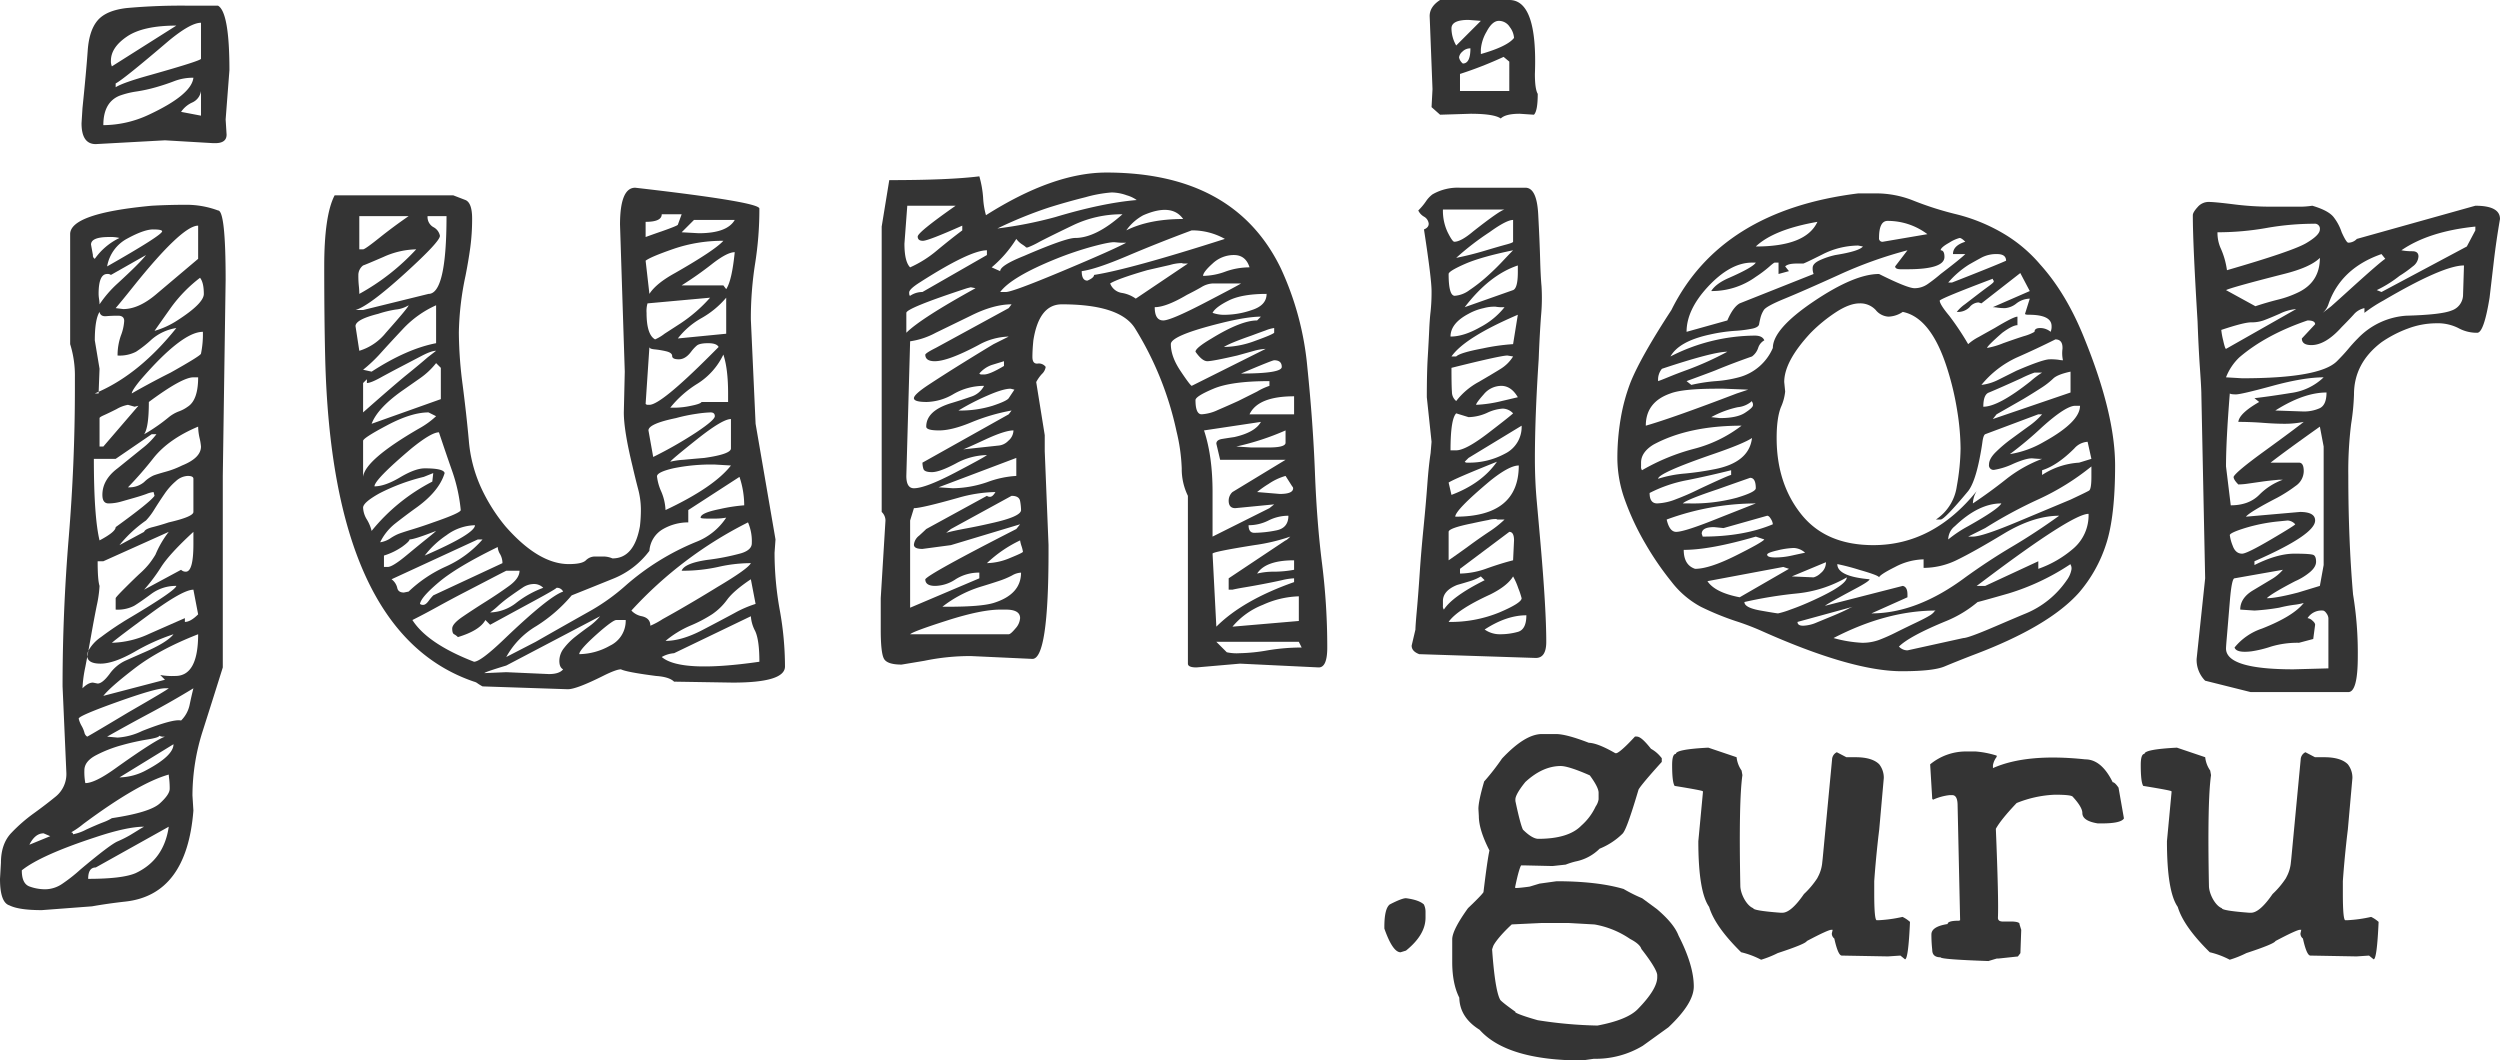 <svg id="Vrstva_1" data-name="Vrstva 1" xmlns="http://www.w3.org/2000/svg" viewBox="0 0 864 366.487">
  <g>
    <path id="fullLogo" d="M492.089,312.576q-1.724-1.58-6.18-2.156-1.438,0-5.605,2.156-1.869,1.438-1.869,7.761v.575q2.873,8.192,5.605,8.192l1.868-.575q6.753-5.46,6.754-11.354v-2.012A5.732,5.732,0,0,0,492.089,312.576Z" style="fill: #343434"/>
    <path id="fullLogo-2" data-name="fullLogo" d="M580.104,323.346c-1.051-2.779-3.503-5.781-7.493-9.174l-4.95-3.643-.203-.119a55.051,55.051,0,0,1-6.164-3.073l-.146-.098-.169-.049c-6.018-1.747-13.765-2.632-23.026-2.632l-5.908.822-3.396,1.03c-.527.075-3.329.464-4.677.484l-.183-.034-.202-.093c1.123-5.533,1.816-7.195,2.096-7.681l1.466,0,9.416.216,4.544-.493.147-.06a26.752,26.752,0,0,1,3.282-1.028,16.191,16.191,0,0,0,8.294-4.419,24.158,24.158,0,0,0,7.96-5.229c.682-.758,1.915-3.142,5.42-14.956l.048-.159v-.025c.228-.492,1.48-2.345,7.753-9.291l.295-.326v-1.298l-.28-.322a11.36,11.36,0,0,0-3.448-2.913c-2.787-3.508-4.032-4.236-5.033-4.236h-.5l-.34.367c-4.603,4.976-5.87,5.356-6.059,5.381h-.412c-4.055-2.332-7.049-3.508-9.135-3.588-5.258-2.034-9-3.023-11.436-3.023h-4.742c-3.909,0-8.412,2.749-13.765,8.405l-.097.118a80.756,80.756,0,0,1-5.917,7.62l-.208.208-.082.283c-1.287,4.453-1.913,7.471-1.913,9.228l.143,2.478c.008,3.197,1.21,7.093,3.67,11.9-.489,2.202-1.168,6.932-2.068,14.415-.19.316-1.086,1.478-5.269,5.445l-.143.165c-3.518,4.923-5.28,8.366-5.386,10.525l-.001,7.961c0,5.015.823,9.171,2.447,12.357.095,4.538,2.451,8.268,7.008,11.091,6.266,7.038,18.167,10.606,35.38,10.606h.081l4.025-.575a31.505,31.505,0,0,0,16.907-4.486l8.829-6.365.118-.098c5.849-5.548,8.692-10.145,8.692-14.052C585.373,336.069,583.601,330.159,580.104,323.346ZM523.72,276.84V276.24c0-.65.447-2.288,3.431-5.972,3.96-3.67,8.078-5.531,12.24-5.531,1.248,0,4.001.564,10.041,3.229,2.51,3.393,3.043,5.12,3.043,5.974v2.3a5.893,5.893,0,0,1-.999,2.45l-.054.106a20.018,20.018,0,0,1-4.902,6.518l-.046.045c-2.923,3.012-7.917,4.539-14.844,4.539-1.3,0-3.014-.984-4.958-2.844l-.332-.318h-.003C526.007,286.091,525.217,283.942,523.72,276.84Zm-.479,72.483c-3.644-2.603-4.531-3.485-4.746-3.752l-.087-.173c-.799-1.473-1.921-5.674-2.736-17.315l.323-.947.019-.057c.227-.754,2.103-3.582,6.456-7.605l10.166-.482h9.597l8.821.498a31.297,31.297,0,0,1,12.283,4.99l.101.059c2.639,1.374,3.503,2.527,3.763,3.252l.062.173.113.145c4.666,5.981,5.363,8.16,5.363,8.926v.719c0,2.739-2.26,6.434-6.715,10.984l-.006.006c-2.394,2.482-7.085,4.394-13.942,5.686a148.749,148.749,0,0,1-20.635-1.845c-5.569-1.582-7.229-2.378-7.72-2.7v-.217Z" style="fill: #343434"/>
    <path id="fullLogo-3" data-name="fullLogo" d="M649.459,286.701l1.581-17.82a7.521,7.521,0,0,0-1.581-4.743q-2.445-2.442-8.192-2.443h-3.162l-3.305-1.724a2.904,2.904,0,0,0-1.635,2.493l-.664,6.992-2.586,27.306-.144,1.293h0a12.972,12.972,0,0,1-1.133,4.281h0l-.591,1.181h0a29.72,29.72,0,0,1-4.599,5.461q-4.456,6.467-7.473,6.467h-.575q-9.485-.718-9.486-1.581h0c-2.299-.862-4.455-4.981-4.455-7.761q-.576-29.028.719-38.228l-.288-1.581a9.751,9.751,0,0,1-1.724-4.599l-9.773-3.305q-11.209.576-11.21,2.155-1.294,0-1.294,3.88,0,5.894.862,7.186,9.771,1.583,9.773,1.868v.431l-1.581,16.814q0,17.391,3.736,22.707,2.011,6.757,11.066,15.665a29.201,29.201,0,0,1,6.899,2.587,35.841,35.841,0,0,0,5.749-2.299q9.627-3.16,10.06-4.168,7.33-3.88,8.479-3.88h.431l-.287,1.294a2.173,2.173,0,0,0,.862,1.725q1.294,5.894,2.586,5.893l15.952.287,4.312-.287L658.37,331.54q1.149,0,1.725-12.934a11.078,11.078,0,0,0-2.587-1.725,48.134,48.134,0,0,1-8.336,1.15h-.575q-.863,0-.862-9.342v-4.168C648.404,294.942,649.459,286.701,649.459,286.701Z" style="fill: #343434"/>
    <path id="fullLogo-4" data-name="fullLogo" d="M667.062,264.16l.718,11.928.288.287a18.615,18.615,0,0,1,5.749-1.581h.862q1.866,0,1.868,3.593l.862,39.378v.287l-.431.144q-3.88,0-3.88,1.15-5.605.862-5.604,3.593a47.865,47.865,0,0,0,.287,5.317q0,2.587,2.875,2.587,0,.718,16.527,1.294l2.875-.862h.575l6.754-.719.862-1.15.288-8.048L697.96,319.49v-.143c0-.478-.768-.766-2.3-.862h-3.449q-1.725,0-1.725-1.294.286-6.178-.719-30.755,1.725-3.159,7.186-8.91a39.324,39.324,0,0,1,13.222-2.874q5.746,0,6.18.719,3.304,3.594,3.305,5.605,0,2.731,5.317,3.593h1.438q6.608,0,7.617-1.725l-1.868-10.635q-1.294-1.866-2.012-1.868-3.88-7.902-9.485-7.904-20.264-2.155-31.905,3.018v-1.006a6.684,6.684,0,0,1,1.294-2.874v-.431a32.251,32.251,0,0,0-7.33-1.437h-3.593A19.429,19.429,0,0,0,667.062,264.16Z" style="fill: #343434"/>
    <path id="fullLogo-5" data-name="fullLogo" d="M75.359,72.738a31.472,31.472,0,0,0-11.14-1.966q-5.898,0-11.796.328Q24.241,73.726,24.246,80.929v38.007a36.358,36.358,0,0,1,1.638,11.468v3.932q0,25.557-2.13,51.441-2.135,25.887-2.13,51.441l1.31,29.816a10.009,10.009,0,0,1-3.604,8.191q-3.609,2.949-7.7,5.898a55.242,55.242,0,0,0-7.7,6.717Q.33,291.602.328,298.16L0,303.73q0,8.186,3.277,9.174,3.271,1.636,11.14,1.638l17.365-1.311q5.567-.983,11.468-1.638Q64.544,309.298,66.84,280.14l-.328-5.242a73.453,73.453,0,0,1,3.604-22.444q3.602-11.304,6.881-21.789V164.479l.983-67.823Q77.981,72.743,75.359,72.738Zm-6.88,5.242V89.448L53.734,101.899q-5.898,4.915-11.14,4.915l-2.621-.328q1.966-2.289,5.898-7.208Q62.903,77.983,68.479,77.98ZM52.424,150.063h1.638a25.956,25.956,0,0,1-4.915,4.915l-8.519,6.881q-5.245,3.932-5.242,9.174c0,1.966.707,2.949,2.13,2.949a15.967,15.967,0,0,0,4.423-.655q2.288-.652,4.587-1.31,2.288-.652,4.096-1.31a9.022,9.022,0,0,1,2.457-.655l.328,1.31q-1.643,2.296-13.434,10.812,0,1.643-5.57,4.587-1.966-8.186-1.966-28.178h7.536Zm-2.621,0q1.636-2.288,1.638-11.14,11.465-8.516,15.399-8.519h1.638q0,7.864-3.604,10.157A12.002,12.002,0,0,1,61.762,142.2a12.488,12.488,0,0,0-3.604,2.13q-1.804,1.474-3.44,2.621-1.643,1.152-2.949,1.966Q50.455,149.738,49.803,150.063Zm8.519,30.471q-2.949.983-5.57,1.638c-1.751.44-2.734.983-2.949,1.638l-8.519,4.587a44.489,44.489,0,0,1,9.174-8.519,22.814,22.814,0,0,0,2.949-3.932q1.636-2.619,3.44-5.242a22.146,22.146,0,0,1,3.932-4.423,6.478,6.478,0,0,1,4.096-1.802q1.966,0,1.966.983V176.93Q66.84,178.574,58.322,180.534Zm8.519,3.276v4.26q0,9.507-2.621,9.502a2.207,2.207,0,0,1-1.638-.655l-12.778,6.881A60.867,60.867,0,0,0,55.7,195.934Q58.649,191.349,66.84,183.811ZM35.714,154.322H34.403v-9.829q0-.323,1.474-.983,1.474-.653,4.423-2.13a11.865,11.865,0,0,1,3.932-1.474l2.293.655,1.31-.328Zm-1.616-18.929-.022.581H32.765c.446-.184.889-.383,1.333-.581l.305-7.938-1.638-9.83q0-7.203,1.638-9.829c.215,1.095.983,1.587,2.294,1.474,1.31-.107,2.672-.164,4.096-.164,1.418,0,2.13.604,2.13,1.802a16.746,16.746,0,0,1-1.147,5.079,20.605,20.605,0,0,0-1.147,6.881,12.403,12.403,0,0,0,6.389-1.311,40.226,40.226,0,0,0,5.406-4.259,17.136,17.136,0,0,1,8.519-3.932Q48.417,129.026,34.098,135.393Zm-.022-33.822q0-6.881,2.949-6.881a1.919,1.919,0,0,1,1.31.328l12.123-6.881q-1.966,2.626-9.829,9.83a38.707,38.707,0,0,0-6.225,7.208,13.917,13.917,0,0,0-.164-1.802A12.902,12.902,0,0,1,34.076,101.571Zm18.84-22.28q3.11,0,3.113.655,0,1.313-19.004,12.123a13.466,13.466,0,0,1,7.044-9.666Q49.798,79.293,52.915,79.291ZM37.68,81.912a13.333,13.333,0,0,1,3.604.328,22.202,22.202,0,0,0-8.519,7.208,1.312,1.312,0,0,1-.655-1.311l-.655-3.604Q31.454,81.915,37.68,81.912ZM29.488,230.501c.226-1.168.452-2.362.678-3.569a3.046,3.046,0,0,1-.022-.363,4.066,4.066,0,0,1,.403-1.684q.454-2.467.908-5.033.983-5.568,1.966-10.485a41.403,41.403,0,0,0,.983-6.88q-.66-1.966-.655-8.519h1.966l22.608-10.157a33.84,33.84,0,0,0-4.587,7.864,31.171,31.171,0,0,1-2.13,3.113,27.604,27.604,0,0,1-3.113,3.276q-1.966,1.804-5.242,5.078-3.279,3.279-3.276,3.604v3.932a12.405,12.405,0,0,0,6.389-1.311q2.127-1.305,5.897-4.096a14.235,14.235,0,0,1,8.683-2.785q-.33,1.643-15.727,10.812A105.707,105.707,0,0,0,34.895,220.18a13.76,13.76,0,0,0-4.348,4.706c-.127.689-.254,1.369-.381,2.047q.289,2.417,4.565,2.422,4.584,0,11.795-4.096A70.564,70.564,0,0,1,59.96,219.197q-2.296,2.949-10.812,6.553-2.949,1.305-5.898,2.621a13.963,13.963,0,0,0-5.406,4.587q-2.457,3.271-4.096,3.276l-1.638-.328c-1.095,0-2.293.655-3.604,1.966A43.96,43.96,0,0,1,29.488,230.501Zm10.976,12.123q13.27-4.754,16.546-4.751h1.311q-.661.653-13.761,8.191-4.915,2.948-9.338,5.57-4.423,2.619-5.079,2.949a2.196,2.196,0,0,1-.983-1.474,10.423,10.423,0,0,0-.983-2.293,9.503,9.503,0,0,1-.983-2.457Q27.195,247.375,40.465,242.624Zm1.638,14.908a81.261,81.261,0,0,1,8.847-1.966q4.093-.661,4.096-1.31a2.556,2.556,0,0,0,.983.328h.983q-3.609,1.306-17.365,11.14-6.88,4.915-10.157,4.915a20.509,20.509,0,0,1-.328-4.423q0-3.118,4.096-5.242A44.591,44.591,0,0,1,42.103,257.532Zm-27.031,30.471,2.294.983-7.208,2.949Q12.123,288.003,15.072,288.003Zm6.553,17.365a10.57,10.57,0,0,1-5.898,1.966,15.731,15.731,0,0,1-5.57-.983q-2.626-.983-2.621-5.57,6.55-5.245,25.556-11.468,10.812-3.609,16.71-3.604-.66.323-1.966,1.147c-.875.543-1.858,1.147-2.949,1.802a39.419,39.419,0,0,1-4.26,2.13q-2.626,1.144-12.778,9.666A55.392,55.392,0,0,1,21.625,305.368Zm25.229-3.604Q42.262,303.73,30.471,303.73q0-3.932,2.621-3.932l25.229-14.089Q56.678,297.175,46.854,301.764Zm8.355-24.082q-3.44,3.11-16.546,5.079A17.168,17.168,0,0,1,35.55,284.235q-2.135.814-5.734,2.457a16.418,16.418,0,0,1-4.587,1.638.578.578,0,0,0-.655-.655,29.044,29.044,0,0,0,4.259-2.949q18.998-14.091,29.488-17.038c0,.215.051.763.164,1.638a27.485,27.485,0,0,1,.164,3.277Q58.649,274.569,55.209,277.682Zm-4.423-11.632a20.19,20.19,0,0,1-9.502,2.621L59.96,257.204Q59.96,261.136,50.786,266.051ZM65.53,243.607a10.651,10.651,0,0,1-2.949,5.406q-2.626-.66-13.434,3.604a22.698,22.698,0,0,1-8.519,2.293l-3.604-.328q7.533-4.262,14.908-8.191,7.372-3.932,14.908-8.519Q66.18,240.492,65.53,243.607Zm-4.915-9.993a23.777,23.777,0,0,1-5.242-.328l1.638,1.638-21.297,5.57q2.288-2.949,10.812-9.502,8.517-6.558,21.953-11.796Q68.479,233.611,60.615,233.613Zm3.276-18.676v-1.311q-5.245,2.296-12.287,5.406a32.268,32.268,0,0,1-12.942,3.113q2.289-1.966,13.434-10.157,11.135-8.186,14.744-8.191l1.638,8.519Q65.853,214.942,63.892,214.938Zm-.983-54.062a30.647,30.647,0,0,1-5.57,2.13c-1.966.548-3.389.983-4.259,1.311a11.302,11.302,0,0,0-3.277,2.293,7.942,7.942,0,0,1-5.57,1.802,127.252,127.252,0,0,0,8.847-10.157q5.237-6.55,15.4-10.812a19.148,19.148,0,0,0,.491,3.932,19.173,19.173,0,0,1,.491,2.949Q69.462,158.254,62.909,160.875Zm6.553-38.663q0,.661-10.485,6.553-3.932,1.966-7.863,4.096-3.932,2.135-5.57,3.112,0-.983,2.949-4.587,14.414-16.71,21.625-16.71A33.074,33.074,0,0,1,69.462,122.213Zm-8.191-11.468a28.925,28.925,0,0,1-7.864,3.604q2.288-3.272,5.898-8.355a49.534,49.534,0,0,1,9.829-9.993q1.306,1.643,1.311,5.57Q70.445,104.85,61.27,110.745Z" style="fill: #343434"/>
    <path id="fullLogo-6" data-name="fullLogo" d="M79.291,24.246q0-19.982-3.932-22.28H65.53a209.091,209.091,0,0,0-21.789.819q-7.05.822-9.993,4.259-2.949,3.441-3.44,10.485-.492,7.049-1.802,19.823l-.328,5.242q0,7.211,4.915,7.208l23.918-1.31,16.71.983h.655q3.932,0,3.932-2.949l-.328-5.243ZM43.905,12.614q5.567-3.763,17.038-3.768l-22.28,14.089A4.528,4.528,0,0,1,38.335,20.97Q38.335,16.385,43.905,12.614Zm7.536,27.031A37.419,37.419,0,0,1,35.714,43.25q0-7.864,5.57-10.157a29.048,29.048,0,0,1,5.898-1.474,53.37,53.37,0,0,0,6.717-1.474q3.44-.983,6.389-2.13A17.962,17.962,0,0,1,66.84,26.867Q66.18,32.765,51.441,39.645Zm18.021.328L62.581,38.663a9.354,9.354,0,0,1,3.932-3.276,5.161,5.161,0,0,0,2.949-3.932Zm0-19.659q0,.661-17.365,5.57-9.507,2.626-12.123,4.26V28.833q2.618-1.305,18.348-14.744,7.533-6.22,11.14-6.225Z" style="fill: #343434"/>
    <path id="fullLogo-7" data-name="fullLogo" d="M253.269,235.907l-20.314-.328q-1.643-1.643-6.225-1.966Q216.57,232.3,214.607,231.32q-1.643,0-6.225,2.293-9.177,4.585-12.123,4.587l-29.488-.983a16.294,16.294,0,0,1-1.638-.983,3.348,3.348,0,0,0-1.311-.655q-49.147-16.71-51.441-112.056-.33-13.761-.328-31.454,0-17.693,3.604-24.574h40.956l4.259,1.638q2.289.983,2.294,6.389a74.692,74.692,0,0,1-.655,10.157q-.661,4.753-1.638,9.666a101.954,101.954,0,0,0-2.293,19.495,143.204,143.204,0,0,0,1.311,18.185q1.306,10.159,2.13,19.167a48.809,48.809,0,0,0,4.259,16.382,60.697,60.697,0,0,0,8.355,13.27q11.465,13.109,21.952,13.106,4.585,0,5.898-1.31a4.453,4.453,0,0,1,3.276-1.31h2.949a8.113,8.113,0,0,1,2.949.655q7.533,0,9.502-11.14a48.541,48.541,0,0,0,.328-5.897,28.021,28.021,0,0,0-.983-7.045q-.983-3.763-1.966-8.027-2.949-12.118-2.949-18.348l.328-14.089L214.279,77.653q0-12.778,5.242-12.778,42.919,4.915,42.922,7.208a119.582,119.582,0,0,1-1.474,19.003,121.837,121.837,0,0,0-1.474,19.331l1.638,36.041,6.881,39.973-.328,4.587a111.346,111.346,0,0,0,1.802,19.823,110.085,110.085,0,0,1,1.802,19.495Q271.29,235.905,253.269,235.907ZM122.865,107.141h2.621l22.608-5.57q6.22,0,6.225-26.867h-6.553a4.015,4.015,0,0,0,1.966,3.768,4.331,4.331,0,0,1,2.294,2.949q.323,1.805-12.123,13.106Q127.447,105.831,122.865,107.141Zm1.31,14.089a18.67,18.67,0,0,0,9.174-6.225q7.864-8.847,7.864-9.502a10.355,10.355,0,0,1-4.423,1.474,37.702,37.702,0,0,0-6.061,1.474q-7.863,1.966-7.864,4.26Zm1.311-29.488a4.188,4.188,0,0,0-1.638,3.44,32.457,32.457,0,0,0,.164,3.604,25.757,25.757,0,0,1,.164,2.785,77.42,77.42,0,0,0,19.659-15.399,28.641,28.641,0,0,0-11.304,2.621Q126.464,91.419,125.486,91.742Zm-1.311-5.57h1.311q.652,0,5.57-3.932,4.915-3.932,10.157-7.536H124.175Zm4.26,42.267q12.118-7.863,22.28-9.829V105.503a35.59,35.59,0,0,0-11.468,8.191q-4.915,5.245-7.7,8.355a50.14,50.14,0,0,1-6.061,5.734Zm-2.949,14.089q11.135-9.83,15.399-13.27,4.254-3.44,6.881-5.734l2.949-2.293q-1.643,0-5.078,1.802-3.44,1.805-7.208,3.768-3.771,1.966-7.045,3.768-3.279,1.804-4.587,1.802v-1.31l-1.31,1.31Zm22.608,0q-5.898,0-14.253,4.423t-8.355,5.406v12.451q.652-5.898,19.331-16.71a29.414,29.414,0,0,0,5.897-4.259Zm-17.038,28.014q-5.575,3.118-5.57,4.915a8.436,8.436,0,0,0,1.31,4.095,13.937,13.937,0,0,1,1.638,3.932,65.58,65.58,0,0,1,20.969-17.038l.328-2.949-3.276,1.311A68.885,68.885,0,0,0,131.056,170.541Zm19.659-45.052a25.583,25.583,0,0,1-5.57,5.242q-3.279,2.296-6.553,4.587-8.194,5.898-10.157,11.14l23.918-8.519V127.128Zm2.949,38.007q-1.966,6.558-10.485,12.451-3.61,2.626-6.717,5.078a18.527,18.527,0,0,0-5.079,6.389,8.649,8.649,0,0,0,3.44-1.31,16.627,16.627,0,0,1,2.621-1.474q1.144-.492,4.915-1.638,3.763-1.144,7.372-2.457,9.5-3.271,9.502-4.259a57.209,57.209,0,0,0-2.949-13.434q-2.296-6.55-4.587-13.434-2.626,0-9.502,5.57-12.778,10.812-12.778,13.106,3.602,0,8.846-3.113,5.237-3.11,8.519-3.112Q153.334,161.858,153.664,163.496Zm-2.949,19.987q-7.541,2.949-9.174,2.949,0,.661-2.457,2.457a23.073,23.073,0,0,1-6.389,3.112v3.932h1.31q1.636,0,6.389-3.932,4.746-3.932,7.208-5.897C149.241,184.794,150.275,183.923,150.715,183.483Zm-11.14,21.297,1.638-.328a45.705,45.705,0,0,1,12.942-8.683A36.859,36.859,0,0,0,166.77,186.432h-1.638l-29.816,13.761a5.103,5.103,0,0,1,1.966,2.949C137.496,204.238,138.264,204.78,139.575,204.78Zm2.949,9.502q5.237,8.194,21.297,14.416,2.289,0,10.485-7.863,15.397-14.744,20.314-16.382a2.357,2.357,0,0,0-2.294-1.311q0,.33-7.863,4.587-7.864,4.262-11.468,6.225l-3.604,1.966-1.638-1.638q-1.966,3.609-9.502,5.898a5.313,5.313,0,0,0-1.31-.983c-.44-.215-.655-.87-.655-1.966q0-1.636,3.604-4.095,3.602-2.458,8.027-5.242,4.423-2.78,8.027-5.406,3.602-2.619,3.604-5.242H174.961q-1.966.983-5.734,2.949-3.77,1.966-8.519,4.423-4.753,2.458-9.502,5.079Q146.453,212.321,142.524,214.282Zm29.488-25.229q-14.091,6.88-20.314,12.123-6.228,5.245-6.553,7.536a1.583,1.583,0,0,0,1.147.328c.543,0,1.147-.435,1.802-1.31a19.517,19.517,0,0,1,1.638-1.966l23.919-11.14a6.359,6.359,0,0,0-.819-3.113A5.35,5.35,0,0,1,172.012,189.053Zm-7.863-7.536a17.058,17.058,0,0,0-9.829,3.44,31.587,31.587,0,0,0-7.536,7.044Q164.146,184.469,164.149,181.517Zm10.812,50.785,14.744.655q3.602,0,4.915-1.638-1.313-.661-1.311-2.949a7.143,7.143,0,0,1,1.638-4.423,22.328,22.328,0,0,1,3.932-3.932q2.288-1.797,4.587-3.44a21.007,21.007,0,0,0,3.932-3.604L174.961,230.009q-7.541,2.288-7.536,2.621ZM187.74,203.142a4.462,4.462,0,0,0-3.276-1.31,7.074,7.074,0,0,0-3.932,1.31q-1.966,1.313-4.259,2.949a45.014,45.014,0,0,0-4.096,3.276,26.072,26.072,0,0,1-2.785,2.294,15.262,15.262,0,0,0,9.174-3.44A35.037,35.037,0,0,1,187.74,203.142Zm36.697-12.778a29.073,29.073,0,0,1-12.614,9.666q-7.702,3.118-14.253,5.734a52.343,52.343,0,0,1-12.287,10.649,28.183,28.183,0,0,0-10.321,10.649l10.157-5.242q4.585-2.619,9.502-5.406,4.915-2.78,10.157-5.734a70.806,70.806,0,0,0,11.304-8.191,86.423,86.423,0,0,1,24.574-15.236,21.88,21.88,0,0,0,10.321-8.355,21.893,21.893,0,0,1-3.604.328H244.75c-1.751,0-2.621-.107-2.621-.328q0-1.636,6.553-2.949a57.976,57.976,0,0,1,8.519-1.311,30.97,30.97,0,0,0-1.638-9.829L237.87,176.275v4.259a17.525,17.525,0,0,0-8.683,2.293A9.397,9.397,0,0,0,224.436,190.364Zm-11.468,23.918q-.983,0-5.243,3.604-7.541,6.558-7.536,8.191a22.137,22.137,0,0,0,10.649-2.949,9.506,9.506,0,0,0,5.406-8.847Zm5.242-3.276a6.55,6.55,0,0,0,3.604,1.966q2.949.661,2.949,3.276a26.413,26.413,0,0,0,4.259-2.293q2.949-1.636,5.242-2.949,2.289-1.306,5.898-3.44,3.602-2.127,7.864-4.751,10.482-6.22,11.468-8.191a50.78,50.78,0,0,0-11.304,1.31,56.549,56.549,0,0,1-12.614,1.311q.983-2.619,9.01-3.768a78.94,78.94,0,0,0,11.632-2.293q3.601-1.144,3.604-3.44a16.407,16.407,0,0,0-1.311-7.208A139.146,139.146,0,0,0,218.211,211.006ZM228.696,74.049q0,2.626-5.57,2.621V81.912q3.602-1.305,5.57-1.966,5.568-1.966,5.57-2.293l1.311-3.604Zm-4.259,27.522q2.288-3.602,8.846-7.208,13.762-7.864,16.71-11.14a52.193,52.193,0,0,0-17.202,2.785q-8.032,2.788-9.665,4.095ZM248.354,119.92c-.44-.87-1.638-1.311-3.604-1.311s-3.276.276-3.932.819a12.792,12.792,0,0,0-1.966,2.13q-1.966,2.626-4.259,2.621c-1.531,0-2.293-.379-2.293-1.147q0-1.144-2.13-1.638a30.153,30.153,0,0,0-3.932-.655c-1.203-.107-1.802-.379-1.802-.819l-1.31,19.659a.928.928,0,0,0,.655.328h.655q3.932,0,20.969-17.038Zm-2.949-17.038-21.625,1.966a9.562,9.562,0,0,0-.328,3.276q0,7.541,2.949,9.174a15.155,15.155,0,0,0,3.276-1.966l5.57-3.604A51.664,51.664,0,0,0,245.405,102.882Zm-19.659,55.045a138.518,138.518,0,0,0,14.908-8.519q6.389-4.255,6.389-5.57c0-.87-.491-1.311-1.474-1.311a39.93,39.93,0,0,0-4.915.491,57.812,57.812,0,0,0-7.044,1.474q-9.507,1.966-9.502,4.259Zm26.867,2.949-5.57-.328a65.033,65.033,0,0,0-14.416,1.31q-5.575,1.313-5.57,2.785a17.593,17.593,0,0,0,1.474,5.242,18.183,18.183,0,0,1,1.474,6.389Q246.716,168.411,252.614,160.875Zm-23.918,66.185q6.55,5.567,33.748,1.638c0-5.027-.491-8.57-1.474-10.648a12.631,12.631,0,0,1-1.474-5.079L232.955,225.75A10.157,10.157,0,0,0,228.696,227.06Zm30.799-26.867q-5.898,3.932-8.191,7.045a20.932,20.932,0,0,1-5.242,5.079,47.473,47.473,0,0,1-7.536,3.932,34.501,34.501,0,0,0-8.519,5.242q5.568,0,12.778-3.768,7.203-3.763,11.14-5.898a38.843,38.843,0,0,1,7.208-3.112Zm-27.85-59.304h1.966a27.929,27.929,0,0,0,5.242-.655q3.271-.653,3.604-1.311h9.174V135.974q0-8.516-1.638-13.434a24.014,24.014,0,0,1-8.847,9.993A36.776,36.776,0,0,0,231.644,140.889Zm20.969,3.932q-2.948,0-11.795,7.045-8.847,7.049-9.174,7.7a26.285,26.285,0,0,1,4.423-.655q3.44-.323,7.372-.655,9.169-1.305,9.174-3.276Zm-18.348-27.85,16.71-1.638V102.882a31.196,31.196,0,0,1-8.519,7.044A26.993,26.993,0,0,0,234.265,116.971Zm1.311-36.697,5.898.328q9.829,0,12.451-4.587h-14.089Zm15.399,19.659q1.966-2.949,2.949-12.778-2.626,0-7.864,4.096a121.956,121.956,0,0,1-10.485,7.372h14.416Z" style="fill: #343434"/>
    <path id="fullLogo-8" data-name="fullLogo" d="M356.806,227.716l-21.297-.983a78.267,78.267,0,0,0-16.055,1.638l-7.863,1.31q-4.915,0-6.062-1.966-1.152-1.966-1.147-10.157V206.746l1.638-26.867a4.093,4.093,0,0,0-1.31-2.949V78.308l2.621-16.055q20.642,0,31.127-1.31a35.715,35.715,0,0,1,1.31,7.372,27.24,27.24,0,0,0,.983,6.061q23.261-14.744,41.611-14.744,44.233,0,60.287,33.093a103.308,103.308,0,0,1,9.174,34.239q1.966,19.168,2.621,36.369.653,17.201,2.457,31.454a231.609,231.609,0,0,1,1.802,28.997q0,6.88-2.949,6.88l-27.195-1.31-15.072,1.31c-1.966,0-2.949-.44-2.949-1.31V171.36a21.049,21.049,0,0,1-2.13-9.502,63.352,63.352,0,0,0-1.802-12.778,111.524,111.524,0,0,0-14.416-35.714q-5.245-8.186-25.229-8.191-7.864,0-9.83,12.451-.33,3.279-.328,5.734c0,1.638.599,2.406,1.802,2.293a2.929,2.929,0,0,1,2.785,1.147,4.187,4.187,0,0,1-1.311,2.457,13.126,13.126,0,0,0-1.966,2.785l2.949,18.348v5.57l1.311,32.437v2.293Q362.376,227.721,356.806,227.716ZM332.56,77.98q-11.795,5.245-13.597,5.243-1.804,0-1.802-1.474,0-1.474,13.106-10.649h-16.71l-.983,13.106q0,6.228,1.966,8.191a38.897,38.897,0,0,0,9.338-5.898q4.746-3.932,8.683-6.881Zm4.587,21.625-1.638-.328-1.31.328q-20.972,6.88-20.97,8.519v6.881Q318.143,110.09,337.147,99.605ZM314.539,117.954l-1.311,46.526q0,4.262,2.621,4.26,3.932,0,14.252-5.406t10.976-6.062a23.047,23.047,0,0,0-10.812,2.949q-5.575,2.949-8.191,2.949c-1.751,0-2.734-.379-2.949-1.147a7.713,7.713,0,0,1-.328-2.13l29.816-16.71.983-1.311a68.232,68.232,0,0,0-13.925,4.096q-6.72,2.788-11.14,2.785-4.423,0-4.423-1.31,0-5.568,8.847-8.191,3.272-.983,6.553-2.13a7.661,7.661,0,0,0,4.587-3.768,20.959,20.959,0,0,0-10.485,2.785,18.998,18.998,0,0,1-9.338,2.785q-4.423,0-4.423-1.31,0-1.306,5.242-4.751,5.237-3.44,11.304-7.208,6.059-3.763,10.976-6.717l5.242-2.621a22.52,22.52,0,0,0-10.485,2.949q-10.49,5.575-15.072,5.57-3.279,0-3.276-2.294.323-.653,3.604-2.293l25.229-13.761.983-1.311q-6.228,0-14.089,3.932l-12.123,5.898A26.39,26.39,0,0,1,314.539,117.954Zm26.54-31.454q-5.898,0-23.263,11.14-3.609,2.296-3.604,3.44c0,.768.107,1.147.328,1.147a7.552,7.552,0,0,1,4.259-1.311l22.28-12.778Zm-22.28,103.209q-2.949,0-2.949-1.474a4.477,4.477,0,0,1,1.802-3.112q1.797-1.636,2.457-2.294l20.97-11.468a1.581,1.581,0,0,0,1.147.328c.543,0,1.147-.543,1.802-1.638a49.244,49.244,0,0,0-12.778,1.966q-12.778,3.609-15.399,3.604l-1.311,4.26v30.143l23.918-10.157V197.9a14.946,14.946,0,0,0-8.191,2.293,13.101,13.101,0,0,1-7.044,2.294q-3.441,0-3.44-2.294,1.305-1.966,31.454-17.365l1.31-1.638-23.919,7.208Zm26.867,20.97q-6.558,0-18.348,3.768-11.796,3.771-12.778,4.751h34.075q.652,0,2.293-1.966a5.868,5.868,0,0,0,1.638-3.604q0-2.949-4.915-2.949Zm-21.297-42.267,4.915.328a37.84,37.84,0,0,0,11.959-2.13,34.146,34.146,0,0,1,9.993-2.13v-6.225ZM352.874,197.9a6.743,6.743,0,0,0-3.113.983,29.957,29.957,0,0,1-4.751,1.966q-2.948.983-6.225,1.966a41.369,41.369,0,0,0-13.106,6.881h1.638q11.795,0,16.055-1.31Q352.871,205.436,352.874,197.9ZM326.99,184.139q2.288-.653,6.717-1.474,4.423-.814,8.683-1.802,10.482-2.289,10.485-4.587a18.149,18.149,0,0,0-.328-3.113c-.22-1.198-1.203-1.802-2.949-1.802l-20.97,11.468ZM350.58,134.663l-1.31-.328q-2.626,0-8.191,2.457a81.555,81.555,0,0,0-9.83,5.079,37.404,37.404,0,0,0,11.796-1.638q4.915-1.636,5.57-2.621Zm-.328,14.089q-2.949,0-9.666,3.113-6.72,3.118-7.7,3.44l12.123-1.31a5.26,5.26,0,0,0,3.44-1.638A4.83,4.83,0,0,0,350.253,148.752Zm-10.157-19.331q1.966,0,6.88-2.949v-1.638l-4.259,1.31a9.943,9.943,0,0,0-4.259,2.949.928.928,0,0,0,.655.328ZM352.546,186.76a43.892,43.892,0,0,0-11.468,7.864,21.496,21.496,0,0,0,8.027-1.802q4.423-1.797,4.423-2.13a11.599,11.599,0,0,0-.491-1.966A11.349,11.349,0,0,1,352.546,186.76Zm-1.31-104.192a41.117,41.117,0,0,1-8.519,9.83l2.949,1.31q0-1.966,8.191-5.242,14.414-6.22,17.693-6.225,7.203,0,16.382-8.191a38.957,38.957,0,0,0-17.038,3.768q-7.863,3.77-11.632,5.734a29.901,29.901,0,0,1-4.096,1.966h-.655c.215,0-.164-.328-1.147-.983A7.523,7.523,0,0,1,351.236,82.567Zm38.171-15.072a15.797,15.797,0,0,0-5.243-.983,45.281,45.281,0,0,0-9.01,1.638q-6.558,1.643-12.778,3.604a147.264,147.264,0,0,0-17.693,7.208,139.904,139.904,0,0,0,19.987-3.932q16.38-4.915,28.178-5.898A11.062,11.062,0,0,0,389.407,67.496Zm-.164,16.382h-1.966c-.22,0-.875-.051-1.966-.164q-1.643-.161-7.7,1.474a115.173,115.173,0,0,0-12.614,4.259q-15.405,6.228-19.331,11.468h1.966q2.288,0,19.495-7.208Q384.328,86.504,389.243,83.878Zm34.075-1.31a23.006,23.006,0,0,0-11.468-2.949q-11.473,4.262-22.28,8.847-10.812,4.592-15.727,5.242,0,3.279,1.966,3.276c1.526-.655,2.293-1.31,2.293-1.966Q390.551,93.052,423.318,82.567ZM410.54,91.086H409.23a2.587,2.587,0,0,1-.819-.164,15.561,15.561,0,0,0-4.096.655q-3.61.822-7.864,1.802-10.16,2.949-12.778,4.587a5.137,5.137,0,0,0,4.096,3.276,11.444,11.444,0,0,1,4.751,1.966Zm-1.638-15.4q-3.932-5.567-13.761-1.31a17.027,17.027,0,0,0-5.898,5.242Q397.106,75.687,408.902,75.687Zm-9.829,30.471q0,4.592,2.949,4.587,2.619,0,14.58-6.225,11.957-6.22,12.287-6.553h-9.829a8.311,8.311,0,0,0-3.932,1.31q-2.296,1.313-4.915,2.621Q403.002,106.161,399.072,106.158Zm14.089,15.399q0-1.305,5.57-4.587,10.152-6.22,15.727-6.225l1.311-1.311q-4.915,0-14.089,2.294-17.041,4.262-17.038,7.208,0,4.262,3.276,9.174,3.271,4.915,3.932,5.242l25.557-12.778a18.003,18.003,0,0,0-3.932.655l-5.897,1.638q-8.524,1.966-10.321,1.966Q415.452,124.834,413.161,121.558Zm0,16.71q0,4.915,2.13,4.915a15.068,15.068,0,0,0,5.57-1.474q3.441-1.474,7.045-3.113l6.553-3.276a21.045,21.045,0,0,1,4.259-1.966v-1.638q-13.108,0-19.331,2.621Q413.159,136.962,413.161,138.268Zm13.27-50.13a10.726,10.726,0,0,0-7.372,2.949q-3.279,2.949-3.276,4.26a22.807,22.807,0,0,0,7.7-1.474,24.482,24.482,0,0,1,8.355-1.474Q430.524,88.142,426.431,88.137ZM421.68,158.91l-1.311-5.57q0-1.305,1.966-1.638,1.966-.323,4.26-.655,7.203-1.636,9.174-5.242L416.11,148.752q2.949,8.847,2.949,21.297v15.399l19.659-9.83,1.638-1.31-13.434,1.31c-1.531,0-2.293-.87-2.293-2.621A4.073,4.073,0,0,1,425.94,170.05l18.348-11.14Zm16.055-57.339q-8.524,0-13.106,2.293-4.592,2.296-5.57,4.259a12.317,12.317,0,0,0,4.915.655,29.014,29.014,0,0,0,8.683-1.638Q437.732,105.505,437.735,101.571Zm-13.106,98.294,19.659-13.106c.215,0,.763-.435,1.638-1.31a65.138,65.138,0,0,1-12.451,2.949q-14.421,2.296-14.416,2.949l1.31,25.229q9.169-9.169,26.867-15.4v-1.31a22.531,22.531,0,0,0-4.259.655q-2.949.66-6.389,1.31-3.44.661-6.389,1.147c-1.966.328-3.389.604-4.259.819h-1.311Zm-.655,25.556a15.744,15.744,0,0,0,4.423.328,61.256,61.256,0,0,0,9.666-.983,71.621,71.621,0,0,1,11.795-.983l-.983-1.966H420.369Zm16.382-112.056a12.338,12.338,0,0,0-2.949.819q-2.296.821-4.915,1.802-7.541,2.626-9.502,3.932a31.994,31.994,0,0,0,10.812-2.13q5.898-2.127,6.553-2.785ZM425.94,216.576,448.875,214.61v-8.519a32.01,32.01,0,0,0-12.451,2.949A26.009,26.009,0,0,0,425.94,216.576Zm6.553-61.926H438.39q5.898,0,5.898-1.638v-4.259a91.402,91.402,0,0,1-17.038,5.57Zm-3.604-25.557q14.084,0,14.089-2.294c0-1.526-.875-2.293-2.621-2.293Q439.695,124.506,428.888,129.094Zm2.621,52.424c0,1.751.655,2.621,1.966,2.621a40.356,40.356,0,0,0,7.536-.819q4.254-.814,4.259-5.078a15.191,15.191,0,0,0-6.881,1.638A15.157,15.157,0,0,1,431.509,181.517Zm15.727-44.56q-12.456,0-15.399,6.226h15.399Zm-4.915,33.748q4.584,0,4.587-1.966a.968.968,0,0,0-.328-.655l-2.293-3.604a20.201,20.201,0,0,0-5.898,2.785,34.047,34.047,0,0,0-3.932,2.785Zm4.915,22.935q-9.83,0-12.778,4.587a24.417,24.417,0,0,1,5.898-.655,38.229,38.229,0,0,0,6.881-.655Z" style="fill: #343434"/>
    <path id="fullLogo-9" data-name="fullLogo" d="M530.787,227.388l-40.301-1.31c-1.751-.655-2.621-1.638-2.621-2.949l1.311-5.57q0-1.306.491-6.717.491-5.406.983-12.778T491.96,182.5q.814-8.186,1.31-14.908.492-6.712,1.147-10.976l.328-3.932-1.638-15.4q0-8.517.328-13.925.323-5.407.491-9.174.161-3.763.491-6.553a62.957,62.957,0,0,0,.328-7.044q0-4.254-2.621-21.297,1.636-.653,1.638-1.966a3.15,3.15,0,0,0-1.638-2.457,4.841,4.841,0,0,1-1.966-2.13,20.883,20.883,0,0,0,2.621-3.112,9.866,9.866,0,0,1,2.294-2.457,17.508,17.508,0,0,1,9.501-2.293h22.608q3.932,0,4.423,9.174.493,9.177.656,15.236.161,6.067.491,9.666a65.987,65.987,0,0,1-.164,10.157q-.491,6.558-.819,15.072-1.314,19.989-1.31,34.403,0,7.541.654,14.744.653,7.211,1.311,14.744,1.965,22.607,1.966,33.748Q534.391,227.385,530.787,227.388Zm-22.608-188.07-10.485.328-2.949-2.621.328-6.225L494.09,5.57q0-3.271,3.604-5.57h23.919q9.828,0,8.847,25.557,0,5.245.983,6.881,0,5.898-1.311,7.208l-4.915-.328q-4.914,0-6.552,1.638Q516.367,39.32,508.178,39.318ZM498.677,72.41a17.349,17.349,0,0,0,1.638,7.864q1.636,3.279,2.293,3.276,2.288,0,6.553-3.604,9.17-7.203,10.812-7.536Zm.328,138.268q2.949-4.585,14.089-10.157l-1.31-1.31a17.067,17.067,0,0,1-3.769,1.638q-2.135.661-4.423,1.31-4.915,1.966-4.915,5.57v1.638A1.884,1.884,0,0,0,499.004,210.678ZM500.643,94.69q0,7.541,2.13,7.536a9.67,9.67,0,0,0,5.079-1.966,53.552,53.552,0,0,0,5.898-4.587q2.949-2.619,5.406-5.242,2.456-2.619,3.768-3.932-11.142,2.296-16.71,4.751Q500.638,93.708,500.643,94.69Zm16.71,64.875q-14.744,5.897-16.71,7.208l.983,4.259Q512.108,167.101,517.352,159.565Zm2.622,19.986h-2.293a.649.649,0,0,1-.491-.164,8.759,8.759,0,0,0-2.786.328q-2.626.491-5.569,1.147-8.194,1.643-8.191,2.949v9.83q4.255-2.949,7.372-5.242,3.111-2.288,6.553-4.587A35.645,35.645,0,0,0,519.974,179.551Zm2.949,19.659q-1.965,3.279-7.864,6.225-11.472,5.245-14.416,9.502a44.375,44.375,0,0,0,17.529-3.276q7.694-3.271,7.7-4.915a27.049,27.049,0,0,0-1.147-3.44A23.571,23.571,0,0,0,522.923,199.21Zm-2.949-93.052h-1.639a13.019,13.019,0,0,1-1.474-.164,13.641,13.641,0,0,0-4.095.491,18.842,18.842,0,0,0-5.243,1.966q-6.227,3.28-6.225,7.864,4.584,0,10.321-3.276A26.245,26.245,0,0,0,519.974,106.158Zm-12.451,38.007-4.259-1.31q-1.966,1.966-1.966,12.778h1.966q3.272,0,10.977-5.898,7.694-5.898,8.682-6.881a5.022,5.022,0,0,0-3.604-1.638,14.922,14.922,0,0,0-5.406,1.474A16.314,16.314,0,0,1,507.523,144.165Zm4.26-136.957-4.26-.328q-5.897,0-5.897,2.949a12.014,12.014,0,0,0,1.638,5.897Zm12.778,101.571q-18.353,7.864-22.936,14.416h1.638q1.305-1.306,9.174-2.785a71.852,71.852,0,0,1,10.485-1.474Zm-3.604,14.089q-2.295,0-19.331,4.259,0,6.228.164,8.355a4.037,4.037,0,0,0,1.474,3.113,24.538,24.538,0,0,1,7.699-6.553q5.077-2.949,7.701-4.587a13.225,13.225,0,0,0,4.259-4.259Zm3.932,38.007q-3.279,0-9.829,5.242-12.126,10.16-12.123,12.451Q524.884,178.568,524.889,160.875Zm-1.966-84.861q-2.296,0-8.191,4.259A93.605,93.605,0,0,0,503.264,89.12q4.914-.983,9.83-2.457t7.372-2.13q2.458-.652,2.457-.983Zm-17.529-58.158a3.134,3.134,0,0,0-1.147,1.966,3.561,3.561,0,0,0,1.31,2.13q2.619,0,2.622-5.242A3.789,3.789,0,0,0,505.394,17.857Zm14.253,1.802a132.325,132.325,0,0,1-15.073,5.898v5.898h17.039V21.297Zm1.966,164.152-17.039,12.778v1.638a28.096,28.096,0,0,0,9.338-1.802q5.077-1.797,9.011-2.785l.327-6.881Q523.25,183.811,521.613,183.811Zm2.949-92.069q-9.83,3.279-18.349,14.416l16.71-5.898q1.635-.652,1.639-6.225Zm-17.039,66.513-1.31,1.311a.93.93,0,0,0,.656.328h.655a25.977,25.977,0,0,0,12.615-3.113,10.281,10.281,0,0,0,5.734-9.666Zm17.039-20.969q-2.297-3.932-5.735-3.932a7.909,7.909,0,0,0-6.061,2.949c-1.752,1.966-2.622,3.169-2.622,3.604a44.848,44.848,0,0,0,8.847-1.31ZM511.783,18.676q9.168-2.618,11.467-5.57a6.92,6.92,0,0,0-1.474-3.768,4.434,4.434,0,0,0-3.768-2.13q-2.295,0-4.259,3.768a14.187,14.187,0,0,0-1.966,6.062Zm1.31,198.883a9.02,9.02,0,0,0,5.406,1.638,22.495,22.495,0,0,0,6.062-.819q2.949-.814,2.949-5.734Q520.629,212.644,513.093,217.559Z" style="fill: #343434"/>
    <path id="fullLogo-10" data-name="fullLogo" d="M568.464,187.579a89.015,89.015,0,0,1-6.88-14.744,42.781,42.781,0,0,1-2.622-14.416,81.31,81.31,0,0,1,1.147-13.761,64.628,64.628,0,0,1,3.44-12.614q3.602-8.847,14.089-24.901Q594.671,72.738,642.186,66.84h5.57a34.665,34.665,0,0,1,13.434,2.457,109.769,109.769,0,0,0,14.908,4.751A60.844,60.844,0,0,1,692.48,80.765,49.979,49.979,0,0,1,705.094,91.414q9.169,10.159,15.399,25.884,10.482,25.887,10.485,43.577,0,17.693-3.112,27.195a48.288,48.288,0,0,1-9.338,16.71q-10.489,11.796-36.697,21.625-5.898,2.288-9.83,3.932-3.932,1.636-14.744,1.638-17.37,0-48.819-14.089a89.642,89.642,0,0,0-8.683-3.276,95.392,95.392,0,0,1-11.959-4.915,31.671,31.671,0,0,1-10.157-8.683A103.037,103.037,0,0,1,568.464,187.579Zm33.42-40.465q-18.353,0-30.472,6.553-4.261,2.626-4.259,6.225v1.31a1.884,1.884,0,0,0,.327,1.311,72.501,72.501,0,0,1,17.857-7.372A45.756,45.756,0,0,0,601.885,147.114Zm2.293-12.451-8.519-.328h-2.293q-11.796,0-16.055,1.638-8.524,2.949-8.519,11.14,9.169-2.618,31.454-11.14Zm-5.897,27.85q-7.864,1.966-15.236,3.44a47.411,47.411,0,0,0-12.942,4.423c0,2.406.87,3.604,2.621,3.604a19.477,19.477,0,0,0,6.553-1.474,81.867,81.867,0,0,0,7.864-3.44q10.482-4.915,11.14-4.915ZM596.97,121.558q-4.915,0-22.608,5.898a5.845,5.845,0,0,0-1.31,4.259q.983-.323,3.768-1.474,2.78-1.144,6.389-2.457A107.156,107.156,0,0,0,596.97,121.558Zm8.519,29.816q-2.949,1.966-13.434,5.57-19.006,6.558-19.003,8.519a41.536,41.536,0,0,1,9.174-1.802,98.858,98.858,0,0,0,10.157-1.474Q604.5,159.898,605.489,151.374Zm-29.488,28.178q.983,4.262,3.276,4.259,2.949,0,15.072-4.915L606.8,173.981A90.047,90.047,0,0,0,576.001,179.551ZM649.394,94.69q9.829,4.915,12.286,4.915a7.914,7.914,0,0,0,4.588-1.474,55.254,55.254,0,0,0,4.423-3.44q6.88-5.237,8.519-6.881h-4.26q0-2.949,4.26-4.259c-.876-.87-1.531-1.31-1.966-1.31a12.779,12.779,0,0,0-3.604,1.638c-1.965,1.096-2.948,1.966-2.948,2.621.87,0,1.31.768,1.31,2.293q0,4.262-12.778,4.259H656.93q-1.966,0-1.966-.983l4.259-5.57a145.532,145.532,0,0,0-23.754,8.519q-12.287,5.575-18.676,8.191-6.389,2.626-7.208,3.932a9.052,9.052,0,0,0-1.147,2.621c-.22.875-.384,1.638-.491,2.293-.113.655-.819,1.147-2.13,1.474a41.77,41.77,0,0,1-6.389.819,57.626,57.626,0,0,0-8.683,1.31q-10.489,2.296-13.434,7.536a64.643,64.643,0,0,1,29.161-7.208q2.619,0,3.277,1.638a4.528,4.528,0,0,0-2.13,2.621,5.999,5.999,0,0,1-2.13,2.949q-6.558,2.296-12.123,4.587-.661.33-10.485,3.932l1.639,1.311a57.559,57.559,0,0,1,8.519-1.311,41.991,41.991,0,0,0,7.864-1.31,17.703,17.703,0,0,0,11.796-10.157q0-6.55,14.089-16.055Q640.87,94.693,649.394,94.69Zm-44.56,70.444q-6.559,2.296-11.14,3.932-10.812,3.609-12.123,4.915h2.293a57.945,57.945,0,0,0,16.382-1.966q6.551-1.966,6.553-3.276Q606.8,165.137,604.834,165.135ZM606.8,185.449q-15.727,4.592-24.902,4.587,0,5.245,3.932,6.553,4.915,0,14.089-4.587,9.169-4.584,9.83-5.57Zm37.024-100.26-1.638-.328a27.633,27.633,0,0,0-12.451,3.113q-6.228,3.118-6.553,3.112h-2.294q-2.949,0-3.932.983l1.311,1.638-3.604.983V90.759h-1.311q-.33,0-1.966,1.474a41.627,41.627,0,0,1-4.587,3.44A25.875,25.875,0,0,1,591.4,100.588q1.635-2.619,6.225-4.587,8.186-3.602,9.174-5.242h-1.311q-7.541,0-15.399,8.519-7.21,7.864-7.208,15.4l14.089-3.932q1.966-4.585,4.259-5.898L626.786,94.69a5.045,5.045,0,0,1-.328-2.13c0-.983.819-1.853,2.457-2.621a26.494,26.494,0,0,1,5.406-1.802Q642.508,86.832,643.823,85.189Zm-55.372,100.26q14.083,0,24.246-4.259a4.078,4.078,0,0,0-.656-1.802c-.44-.763-.875-1.147-1.31-1.147L595.659,182.5l-3.276-.328q-4.262,0-4.26,2.293Zm29.816,11.14-1.966-.655-26.212,4.915q2.619,3.932,11.14,5.57ZM591.4,144.165l2.949.328q5.898,0,8.682-1.802c1.853-1.198,2.785-2.074,2.785-2.621a1.734,1.734,0,0,0-.164-.983.65.65,0,0,1-.164-.491,8.558,8.558,0,0,1-4.915,2.13A33.937,33.937,0,0,0,591.4,144.165Zm11.468,63.892q0,1.966,5.57,2.949,5.568.983,6.061.983a28.87,28.87,0,0,0,4.26-1.31q3.762-1.306,8.027-3.276,11.465-5.238,11.468-7.864a42.726,42.726,0,0,1-17.365,5.57A147.65,147.65,0,0,0,602.868,208.057ZM628.097,76.67Q613.022,79.296,606.8,85.189,624.162,85.189,628.097,76.67ZM610.731,191.674q0,.983,2.785.983a26.205,26.205,0,0,0,5.734-.655c1.966-.435,3.491-.763,4.587-.983a6.168,6.168,0,0,0-3.932-1.638,27.35,27.35,0,0,0-5.57.819C611.929,190.748,610.731,191.239,610.731,191.674Zm5.898-59.632.327,3.276a17.42,17.42,0,0,1-1.474,5.406q-1.474,3.77-1.474,10.649,0,15.727,8.519,26.376,8.516,10.651,24.902,10.649,20.641,0,35.714-18.676a8.664,8.664,0,0,0-1.311,4.259q5.898-3.932,11.468-8.355a46.564,46.564,0,0,1,12.451-7.044h-.983c-.22,0-.983-.051-2.293-.164q-1.966-.161-6.553,1.802a25.065,25.065,0,0,1-6.553,2.13,1.588,1.588,0,0,1-1.966-1.802q0-1.966,2.294-4.26a47.32,47.32,0,0,1,5.406-4.587q3.11-2.288,6.061-4.423a25.12,25.12,0,0,0,4.587-4.096h-1.31l-18.348,6.88q-.661.33-.983,2.785-.331,2.458-.983,5.734-1.644,8.194-3.932,11.14-8.194,9.829-9.502,9.829h-1.639a16.529,16.529,0,0,0,7.209-11.468,78.23,78.23,0,0,0,1.31-13.106,85.738,85.738,0,0,0-1.147-12.942,98.269,98.269,0,0,0-3.44-14.58q-5.575-17.693-15.4-19.659a9.364,9.364,0,0,1-4.915,1.638,6.085,6.085,0,0,1-4.423-2.293,7.264,7.264,0,0,0-5.57-2.293q-3.441,0-8.027,2.949a53.225,53.225,0,0,0-8.847,7.208Q616.626,124.834,616.629,132.042ZM626.786,199.538a5.647,5.647,0,0,0,2.457-1.474,4.662,4.662,0,0,0,1.802-3.768L619.25,199.21Zm14.744,9.829-20.314,5.57q0,1.313,1.966,1.31a12.848,12.848,0,0,0,4.751-1.147q2.781-1.144,5.571-2.294,2.78-1.144,5.078-2.293A9.591,9.591,0,0,1,641.53,209.367Zm-6.553-14.416q0,4.262,11.14,5.242,0,.661-4.915,3.277-9.829,5.245-10.485,5.897l26.867-6.88q1.636.33,1.638,2.949v.983l-12.451,5.57q15.727,0,32.438-12.451,8.186-5.898,16.218-10.649,8.026-4.746,16.219-10.649-8.847,0-19.167,6.225-10.321,6.228-16.055,9.01a26.354,26.354,0,0,1-11.631,2.785v-2.949a22.099,22.099,0,0,0-9.83,2.621q-5.245,2.626-5.57,3.604,0-.653-6.881-2.621A75.879,75.879,0,0,0,634.977,194.951Zm-1.311,25.557a44.565,44.565,0,0,0,9.83,1.638,16.727,16.727,0,0,0,5.898-.983,61.955,61.955,0,0,0,5.898-2.621q3.271-1.635,6.716-3.276,3.441-1.636,4.751-2.457a5.882,5.882,0,0,0,1.638-1.31c.215-.328.435-.491.655-.491Q652.013,211.006,633.667,220.507ZM652.343,76.342q-2.949,0-2.949,5.898a1.157,1.157,0,0,0,1.31,1.31l15.399-2.621A22.687,22.687,0,0,0,652.343,76.342Zm6.88,148.425,19.331-4.26q1.636,0,10.812-3.932,9.169-3.932,10.812-4.587a31.969,31.969,0,0,0,14.089-11.468,8.805,8.805,0,0,0,1.639-3.768,2.745,2.745,0,0,0-.164-1.311.65.65,0,0,1-.164-.491,80.718,80.718,0,0,1-21.461,10.157q-10.321,2.949-10.649,2.949a40.851,40.851,0,0,1-10.812,6.553q-12.779,5.245-16.383,8.846A4.078,4.078,0,0,0,659.223,224.767ZM688.712,96.329q-17.371,6.558-18.348,7.536,0,1.313,3.276,5.242a94.429,94.429,0,0,1,6.553,9.83,17.723,17.723,0,0,1,3.604-2.457q2.619-1.474,5.57-3.113,6.55-3.932,7.864-3.932v2.949q-1.644,0-5.242,2.621-5.245,4.592-5.243,5.242a26.82,26.82,0,0,0,5.57-1.638q4.585-1.636,7.209-2.457a15.315,15.315,0,0,0,3.604-1.474c0-.87.655-1.311,1.966-1.311a5.663,5.663,0,0,1,3.604,1.311,4.604,4.604,0,0,0,.328-1.966q0-3.932-7.864-3.932c-.875,0-1.311-.107-1.311-.328l1.639-5.242a7.859,7.859,0,0,0-4.588,1.638,7.194,7.194,0,0,1-3.931,1.638,16.234,16.234,0,0,1-2.622-.164,10.521,10.521,0,0,0-1.638-.164l12.778-5.57-3.277-6.225L684.78,104.848l-.983-.328a4.215,4.215,0,0,0-3.112,1.638,5.639,5.639,0,0,1-4.423,1.638,13.197,13.197,0,0,1,2.785-2.621q2.128-1.636,4.26-3.276,2.127-1.636,3.932-2.949c1.198-.87,1.802-1.418,1.802-1.638a.685.685,0,0,0-.164-.491A.649.649,0,0,1,688.712,96.329Zm4.587-6.226c0-1.526-1.039-2.293-3.112-2.293a10.948,10.948,0,0,0-5.243,1.147q-2.135,1.152-4.423,2.457a31.846,31.846,0,0,0-7.208,6.225h1.31Q689.689,91.742,693.299,90.103Zm-1.638,83.878q-7.864,0-16.055,7.863a5.892,5.892,0,0,0-2.293,4.587,43.461,43.461,0,0,1,6.881-4.587Q690.675,175.947,691.66,173.981Zm31.127-12.778a85.637,85.637,0,0,1-18.185,11.304,158.576,158.576,0,0,0-18.512,9.993l-5.898,2.949h1.638q3.271,0,15.727-5.242l18.02-7.536q5.568-2.618,6.389-3.113c.543-.328.819-1.91.819-4.751Zm-.983,16.382q-5.575,0-36.041,22.936l-2.621,1.966h2.949l18.348-8.519v2.621a37.395,37.395,0,0,0,11.959-6.881A15.108,15.108,0,0,0,721.804,177.585Zm-11.468-60.287q-6.559,3.279-13.27,6.225a34.33,34.33,0,0,0-12.287,9.502,17.388,17.388,0,0,0,5.898-1.802q2.949-1.474,6.225-3.112,9.169-3.932,11.468-3.932a19.304,19.304,0,0,1,3.112.164,7.29,7.29,0,0,0,1.474.164,11.443,11.443,0,0,1-.164-3.932Q712.955,117.303,710.337,117.298Zm-7.209,11.468a38.573,38.573,0,0,0-4.587,1.966q-7.211,3.279-11.14,4.915-1.966.66-1.966,4.915,5.238,0,16.383-8.847a29.967,29.967,0,0,1,3.932-2.949Zm-14.416,16.055,26.867-9.174v-7.208q-4.593.983-6.061,2.457a26.422,26.422,0,0,1-4.26,3.276q-2.787,1.804-6.061,3.768l-9.174,5.243Zm28.505-4.587q-3.279,0-11.468,7.372a127.506,127.506,0,0,1-11.14,9.338,33.75,33.75,0,0,0,11.796-4.259q12.448-6.881,12.45-12.451Zm-11.468,23.918a26.168,26.168,0,0,1,12.778-4.259l4.26-1.31-1.311-5.898a6.612,6.612,0,0,0-4.587,2.293q-5.898,5.898-11.14,7.536Z" style="fill: #343434"/>
    <path id="fullLogo-11" data-name="fullLogo" d="M813.215,205.436a123.689,123.689,0,0,1,1.638,21.461q0,12.287-3.277,12.287H777.828l-15.727-3.932a10.208,10.208,0,0,1-2.949-7.536l2.949-27.85-1.311-63.564q0-1.966-.491-9.011-.492-7.042-.819-16.218-1.643-26.862-1.638-36.697c0-.655.543-1.582,1.638-2.785a4.974,4.974,0,0,1,3.768-1.802q2.127,0,8.682.819a100.245,100.245,0,0,0,12.451.819h9.502a29.573,29.573,0,0,0,5.242-.328q5.568,1.643,7.372,3.932a17.318,17.318,0,0,1,2.785,5.242c1.09,2.406,1.853,3.604,2.293,3.604a4.072,4.072,0,0,0,2.949-1.31L855.481,71.1q8.517,0,8.519,4.587-1.313,7.541-2.13,14.58-.822,7.05-1.474,12.615-1.966,12.125-4.26,12.123a13.215,13.215,0,0,1-6.553-1.638,15.822,15.822,0,0,0-7.699-1.638,28.03,28.03,0,0,0-9.666,1.802,40.59,40.59,0,0,0-9.174,4.751q-9.508,7.211-9.502,18.021a79.789,79.789,0,0,1-.983,10.157,132.608,132.608,0,0,0-.983,18.02Q811.576,186.435,813.215,205.436ZM766.361,80.274a13.19,13.19,0,0,0,.983,5.242,27.783,27.783,0,0,1,2.294,7.864q22.607-6.551,27.358-9.338,4.746-2.78,4.751-4.751a1.738,1.738,0,0,0-1.966-1.966A95.057,95.057,0,0,0,783.235,78.8,96.915,96.915,0,0,1,766.361,80.274Zm21.461,28.177q-3.77,1.644-5.57,2.294a12.397,12.397,0,0,1-4.259.655q-2.458,0-10.321,2.621a25.038,25.038,0,0,0,.655,3.604q.652,2.949.983,2.949l24.246-13.761A16.073,16.073,0,0,0,787.822,108.451Zm-8.355-2.621q3.932-1.306,7.863-2.293a34.942,34.942,0,0,0,7.208-2.621q7.203-3.601,7.209-11.795-3.28,3.279-12.451,5.57-18.022,4.592-19.986,5.57Zm16.055,11.14,4.587-4.915c0-.87-.875-1.31-2.621-1.31q-14.422,4.915-23.591,12.778a18.957,18.957,0,0,0-4.587,6.881l5.57.328q26.862,0,32.765-5.897,2.289-2.289,3.932-4.26,1.636-1.966,3.277-3.604a25.564,25.564,0,0,1,16.71-7.864q12.118-.323,15.727-1.802a5.78,5.78,0,0,0,3.932-5.079l.328-10.485q-7.21,0-27.85,12.123a49.312,49.312,0,0,0-6.553,4.259v-1.638a6.696,6.696,0,0,0-3.768,2.293q-1.804,1.966-4.095,4.259-5.575,6.228-10.485,6.225Q795.519,119.264,795.521,116.971ZM770.62,135.974q-1.314,16.388-1.311,25.229l1.638,13.434q6.22,0,9.83-3.604a21.927,21.927,0,0,1,8.191-5.242h-1.311q-3.609.33-5.898.655-2.296.33-4.587.655a26.894,26.894,0,0,1-3.604.328c-1.096-1.091-1.639-1.966-1.639-2.621q.653-1.636,10.812-9.011,10.152-7.372,13.434-9.993a33.115,33.115,0,0,1-6.553.655q-3.279,0-7.536-.328-4.263-.323-8.519-.328.323-2.949,7.208-6.881l-1.638-1.31q5.568-.653,12.614-1.802a20.028,20.028,0,0,0,11.304-5.406q-6.88,0-17.693,2.949T772.75,136.302C771.547,136.302,770.835,136.194,770.62,135.974Zm8.519,75.032-4.915-.328q0-3.932,4.26-6.553l6.553-3.932a15.513,15.513,0,0,0,3.932-3.276l-16.71,2.949q-.983,0-1.638,8.027-.661,8.032-.983,11.795c-.22,2.514-.328,3.983-.328,4.423q0,7.203,23.263,7.208l12.123-.328V213.627a3.208,3.208,0,0,0-.656-1.638c-.44-.655-.875-.983-1.31-.983a5.718,5.718,0,0,0-5.243,2.621,2.873,2.873,0,0,1,1.638.819q.984.822.983,1.474l-.655,4.915-4.915,1.31a31.918,31.918,0,0,0-9.665,1.31,39.563,39.563,0,0,1-6.717,1.638q-5.245.652-5.898-1.31a20.591,20.591,0,0,1,9.502-6.553q10.813-4.254,14.416-8.846a20.747,20.747,0,0,1-3.44.655,46.811,46.811,0,0,0-5.079.983A75.648,75.648,0,0,1,779.139,211.006ZM793.228,181.19a3.798,3.798,0,0,0-2.621-1.31l-3.277.328A59.52,59.52,0,0,0,775.862,182.5q-5.244,1.643-5.242,2.457a14.827,14.827,0,0,0,.983,3.604q.983,2.788,3.276,2.785,1.636,0,9.994-4.915Q793.228,181.517,793.228,181.19Zm-14.089,14.089q7.864-3.932,13.761-3.932t6.716.491c.543.328.819,1.095.819,2.293q0,1.804-2.13,3.604a20.94,20.94,0,0,1-5.079,3.112q-8.193,4.262-9.829,5.898,3.272,0,10.812-1.966l7.536-2.293,1.31-7.208V154.322l-1.31-6.88q-12.457,8.846-17.038,12.451h9.83q1.636,0,1.638,2.949a6.261,6.261,0,0,1-2.785,5.078,49.52,49.52,0,0,1-6.389,4.096q-9.507,4.915-10.812,6.553l18.676-1.638q5.237,0,5.242,2.949,0,4.915-20.969,14.089Zm7.208-53.407,9.502.328a13.155,13.155,0,0,0,5.898-1.147q2.288-1.144,2.293-5.406Q796.177,135.647,786.348,141.872Zm38.007-52.424-1.31-1.638q-14.092,4.915-18.348,17.365a6.759,6.759,0,0,1-1.966,2.949l2.949-2.293q2.948-2.619,6.553-5.898Q822.714,90.434,824.355,89.448Zm28.178-4.259,2.949-5.57V78.308q-16.057,1.643-25.557,8.191a19.198,19.198,0,0,0,3.768.328c1.418,0,2.13.604,2.13,1.802a4.564,4.564,0,0,1-1.966,3.44,41.077,41.077,0,0,1-4.587,3.277,41.079,41.079,0,0,1-7.864,4.915l1.639.655Z" style="fill: #343434"/>
    <path id="fullLogo-12" data-name="fullLogo" d="M811.413,286.701l1.581-17.82a7.521,7.521,0,0,0-1.581-4.743q-2.446-2.442-8.192-2.443h-3.162l-3.305-1.724a2.904,2.904,0,0,0-1.635,2.493l-.664,6.992-2.586,27.306-.144,1.293h0a12.97,12.97,0,0,1-1.133,4.281h0l-.591,1.181h0a29.726,29.726,0,0,1-4.599,5.461q-4.456,6.467-7.473,6.467h-.575q-9.485-.718-9.486-1.581h0c-2.299-.862-4.455-4.981-4.455-7.761q-.576-29.028.719-38.228l-.288-1.581a9.75,9.75,0,0,1-1.724-4.599l-9.773-3.305q-11.209.576-11.21,2.155-1.294,0-1.293,3.88,0,5.894.862,7.186,9.771,1.583,9.773,1.868v.431l-1.581,16.814q0,17.391,3.736,22.707,2.011,6.757,11.066,15.665a29.202,29.202,0,0,1,6.899,2.587,35.843,35.843,0,0,0,5.749-2.299q9.627-3.16,10.06-4.168,7.33-3.88,8.479-3.88h.431l-.287,1.294a2.173,2.173,0,0,0,.862,1.725q1.294,5.894,2.586,5.893l15.952.287,4.312-.287,1.581,1.293q1.149,0,1.725-12.934a11.078,11.078,0,0,0-2.587-1.725,48.135,48.135,0,0,1-8.335,1.15h-.575q-.863,0-.862-9.342v-4.168C810.357,294.942,811.413,286.701,811.413,286.701Z" style="fill: #343434"/>
  </g>
</svg>
